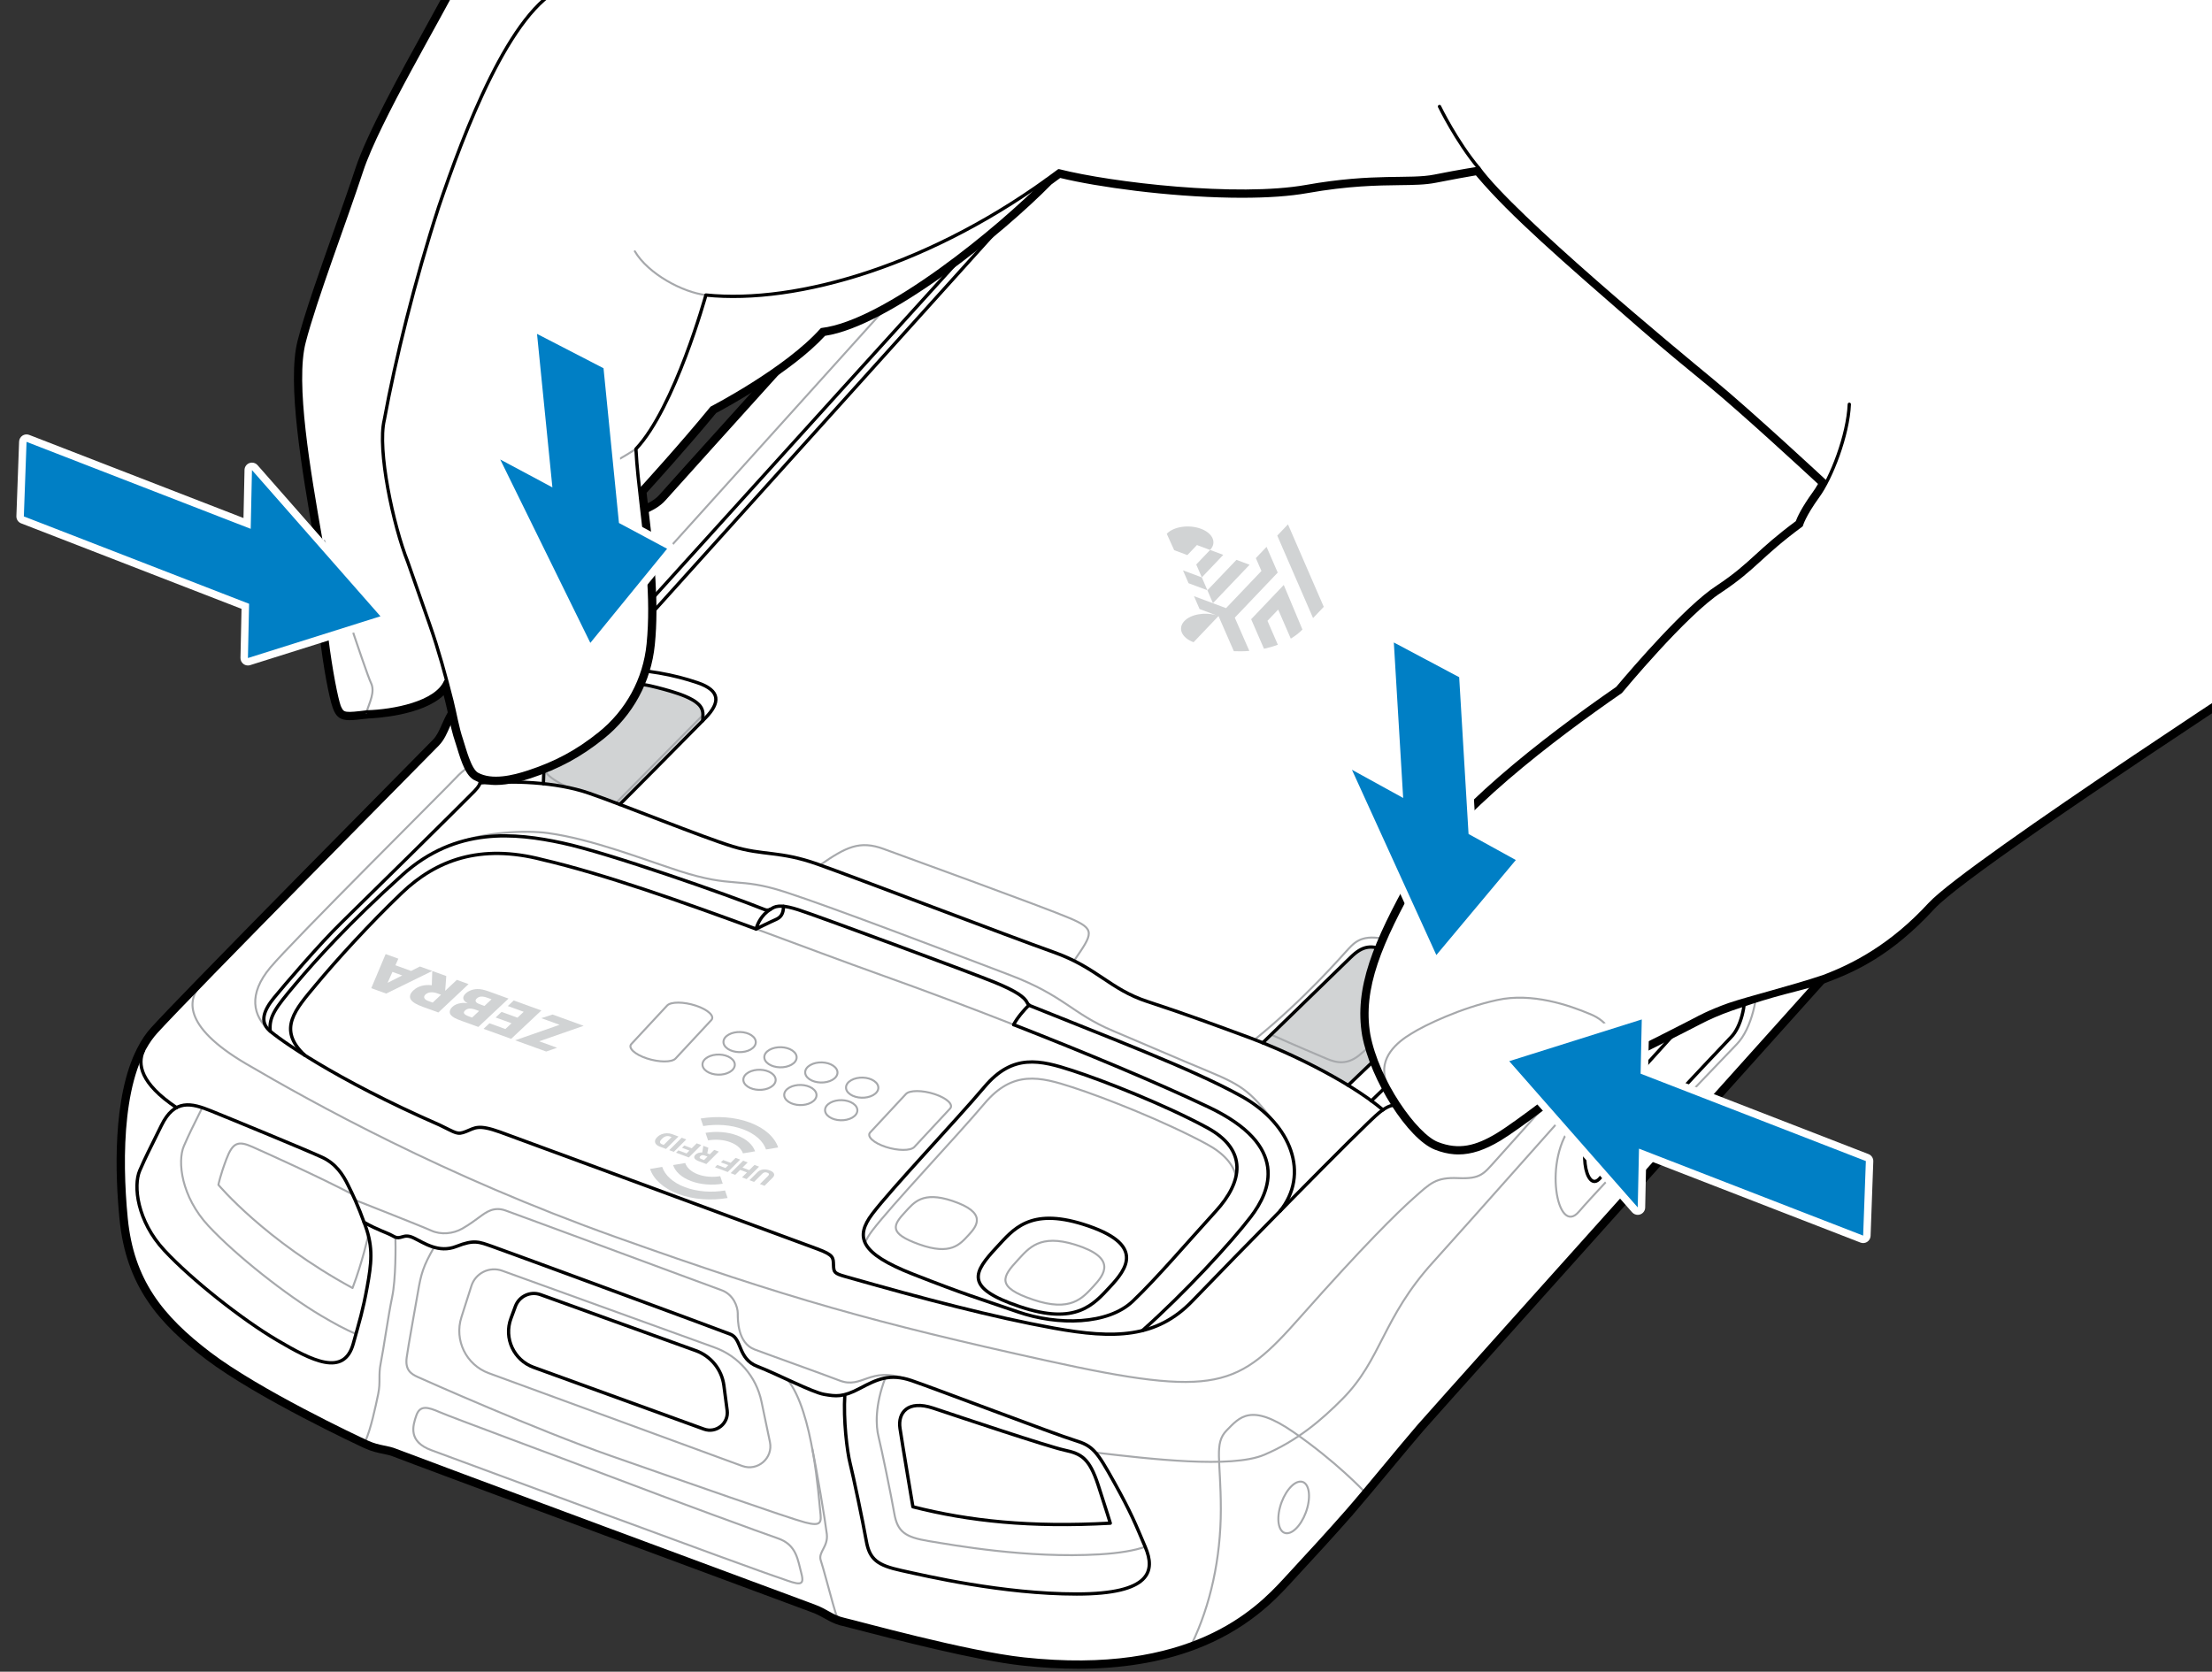 <?xml version="1.0" encoding="UTF-8"?>
<svg id="Layer_1" xmlns="http://www.w3.org/2000/svg" width="4.637in" height="3.505in" xmlns:xlink="http://www.w3.org/1999/xlink" viewBox="0 0 333.837 252.336">
  <rect x="0" y="0" width="333.837" height="252.336" fill="#333333" stroke="none"/>
  <defs>
    <style>
      .cls-1 {
        fill: #007fc5;
      }

      .cls-2 {
        fill: #fff;
      }

      .cls-3, .cls-4, .cls-5, .cls-6 {
        fill: none;
      }

      .cls-4 {
        stroke: #a6a8ab;
      }

      .cls-4, .cls-5, .cls-6 {
        stroke-linecap: round;
        stroke-linejoin: round;
      }

      .cls-4, .cls-6 {
        stroke-width: .3px;
      }

      .cls-5 {
        stroke: #000;
        stroke-width: .5px;
      }

      .cls-6 {
        stroke: #a7a9ac;
      }

      .cls-7 {
        clip-path: url(#clippath);
      }

      .cls-8 {
        fill: #d1d3d4;
      }
    </style>
    <clipPath id="clippath">
      <rect class="cls-3" x="0" width="333.837" height="252.336"/>
    </clipPath>
  </defs>
  <g class="cls-7">
    <g>
      <g>
        <g>
          <path class="cls-2" d="M162.714,251.389c-2.626,0-5.402-.157-8.254-.467-7.061-.749-19.517-3.996-24.835-5.382-1.181-.308-2.009-.523-2.349-.601-.221-.046-.432-.104-.633-.178-.042-.011-.083-.026-.122-.045l-.002.004-.11-.033c-.026-.009-.06-.022-.094-.039-.597-.22-1.077-.489-1.585-.774-.596-.335-1.212-.681-2.118-1.008-.528-.192-61.434-22.791-62.993-23.443-.567-.237-1.123-.351-1.711-.47-.755-.154-1.61-.329-2.639-.796l-.332-.149c-.168-.077-15.82-7.36-23.591-13.256-6.986-5.309-11.839-10.874-12.811-20.779-.631-6.401-1.128-18.231,2.629-25.535.6-1.183,1.266-2.167,2.033-3.006,1.06-1.171,3.38-3.6,6.707-7.021,8.69-8.949,22.891-23.328,30.521-31.054,2.949-2.986,4.937-4.999,5.276-5.352.657-.68,1.037-1.537,1.439-2.445.483-1.092,1.031-2.329,2.156-3.484,1.255-1.294,10.167-11.216,16.675-18.461,3.96-4.409,7.089-7.892,7.761-8.619.968-1.054,2.126-1.587,3.246-2.103,1.097-.505,2.132-.981,2.949-1.919.626-.726,5.938-6.615,12.665-14.07,12.111-13.425,28.698-31.811,31.041-34.589,1.57-1.866,3.288-5.101,5.107-8.524,2.333-4.392,4.978-9.368,7.915-12.564,2.237-2.434,3.692-4.091,5.534-6.189,1.201-1.368,2.572-2.931,4.439-5.026.018-.02.037-.039.059-.056,1.906-2.138,4.334-4.832,7.625-8.441,13.369-14.66,29.623-29.647,48.8-29.647,2.892,0,5.811.35,8.675,1.039,10.299,2.412,15.694,3.822,17.993,4.448.997.271,1.542.581,2.116,1.686.012.018.022.036.033.056.093.186.186.391.287.622.404.936,1.591,3.685.368,7.141,4.533,1.482,38.595,12.694,60.818,22.256,2.122-.86,3.676-1.571,4.931-2.146,1.242-.568,2.14-.979,2.901-1.213.235-.073.43-.155.611-.232.391-.164.794-.334,1.385-.334.911,0,2.165.4,4.329,1.385l.479.217c4.837,2.189,16.166,7.316,19.994,12.494,1.303,1.76,2.835,3.816,4.326,5.724.007.008.014.017.021.025,2.051,2.661,3.986,5.07,5.753,7.162,2.447,2.896,4.836,6.18,5.74,10.548.007.033.011.067.011.102.273,1.333.386,2.703.343,4.074.76,1.732,1.137,3.169,1.249,4.76.003.021.004.04.004.06.031.445.041.915.041,1.406,0,1.988-.065,5.959-.188,8.243l-.007.137c-.152,2.87-.203,3.837-6.024,10.214-1.277,1.4-3.845,4.192-7.042,7.67-5.415,5.89-12.638,13.745-18.461,20.13-.013.019-.026.035-.041.051-4.571,5.004-7.609,8.379-9.029,10.029-3.792,4.4-12.612,13.697-18.448,19.85-2.195,2.313-3.898,4.108-4.62,4.894-3.467,3.778-84.952,94.654-87.189,97.236-1.314,1.524-3.074,3.642-4.937,5.882-1.123,1.35-2.255,2.712-3.293,3.947-.968,1.156-1.854,2.204-2.572,3.029-2.711,3.082-5.213,5.814-9.469,10.419-2.043,2.198-6.291,6.771-14.142,9.687-5.037,1.876-10.874,2.828-17.346,2.828h-.001Z"/>
          <path d="M223.115-43.633c2.79 0,5.645.324,8.557,1.025,11.721,2.745,16.925,4.158,17.98,4.444.885.241,1.314.483,1.815,1.457.009.009.009.018.018.027.089.179.179.375.277.599.653,1.511,1.484,4.086.17,7.251,0,0,37.497,12.15,61.468,22.486,4.39-1.77,6.5-2.968,7.984-3.425.743-.228,1.105-.544,1.85-.544.742,0,1.864.313,4.122,1.34,4.533,2.056,16.397,7.305,20.278,12.553,1.529,2.065,2.968,3.988,4.345,5.749,0,.009.009.009.009.009,2.101,2.727,4.014,5.105,5.767,7.179,2.235,2.646,4.721,5.927,5.633,10.326,0,.036.009.062.018.098.25,1.261.376,2.611.322,4.068.001.002.002.004.003.007,0-.001 0-.002.001-.003l.003.012c.853,1.937,1.152,3.321,1.248,4.708l.001.003c0,.003-0.0.006-0.0.01.031.458.041.917.041,1.396,0,1.94-.063,5.892-.188,8.217-.152,2.852-.107,3.692-5.901,10.041-3.442,3.773-16.254,17.658-25.517,27.814-.009.009-.018.018-.027.036-4.068,4.452-7.448,8.19-9.039,10.04-5.248,6.089-20.465,21.914-23.058,24.73-2.584,2.816-84.302,93.905-87.199,97.249-2.128,2.468-5.507,6.589-8.234,9.835-.966,1.153-1.851,2.199-2.566,3.022-2.745,3.12-5.293,5.901-9.459,10.407-2.325,2.503-6.411,6.759-13.948,9.558-4.427,1.649-10.035,2.797-17.173,2.797-2.535,0-5.265-.145-8.201-.464-8.592-.912-25.258-5.552-27.126-5.972-.215-.045-.411-.098-.599-.17-.018,0-.036,0-.045-.009-.036-.018-.072-.027-.107-.036-.045-.018-.08-.027-.125-.045l-.009-.009c-1.243-.456-1.985-1.162-3.719-1.788-2.092-.76-61.602-22.861-62.97-23.434-1.368-.572-2.566-.456-4.336-1.261-.08-.036-.197-.089-.34-.152-2.816-1.305-16.478-7.876-23.487-13.196-7.367-5.597-11.703-11.131-12.615-20.43-.787-7.984-.805-18.686,2.575-25.258.554-1.091,1.198-2.065,1.958-2.897,1.109-1.225,3.532-3.755,6.697-7.01.009-.009.018-.018.027-.027,11.999-12.356,34.547-35.11,35.772-36.38,1.538-1.591,1.6-3.88,3.594-5.928,1.994-2.056,22.62-25.115,24.444-27.09,1.824-1.985,4.453-2.021,6.205-4.032,1.743-2.021,40.055-44.328,43.711-48.665,3.648-4.336,7.841-15.45,13.009-21.073,3.693-4.014,5.23-5.892,9.978-11.221h.009c1.913-2.146,4.354-4.855,7.671-8.494,12.327-13.516,28.836-29.485,48.431-29.484M223.115-44.633l-0,1,0-1c-19.371-.002-35.726,15.068-49.17,29.81-2.984,3.274-5.474,6.03-7.607,8.422-.028.025-.055.052-.081.08-1.869,2.098-3.242,3.662-4.444,5.032-1.839,2.095-3.291,3.75-5.523,6.177-2.982,3.245-5.642,8.252-7.99,12.67-1.806,3.399-3.512,6.61-5.049,8.437-2.335,2.769-18.904,21.135-31.003,34.545-6.743,7.474-12.068,13.377-12.7,14.11-.743.853-1.732,1.309-2.779,1.791-1.165.536-2.369,1.091-3.405,2.218-.672.728-3.795,4.205-7.749,8.607-6.511,7.248-15.427,17.175-16.677,18.464-1.187,1.219-1.754,2.5-2.255,3.63-.4.904-.746,1.684-1.341,2.299-.332.344-2.25,2.286-5.152,5.225-7.656,7.752-21.906,22.182-30.618,31.153-3.361,3.456-5.686,5.889-6.747,7.062-.795.869-1.485,1.889-2.108,3.115-3.813,7.414-3.315,19.352-2.679,25.809.989,10.086,5.915,15.74,13.006,21.128,7.818,5.934,23.514,13.234,23.672,13.307l.241.108.114.051c1.071.487,1.956.667,2.737.827.588.12,1.096.223,1.619.442,1.568.656,62.487,23.259,63.014,23.451.87.314,1.468.65,2.047.974.483.271.981.551,1.581.78.024.012.048.023.072.033.041.016.078.029.116.042.041.016.091.032.134.043h.001c.001,0-.043-.013-.098-.041l.002-.004c.062.031.128.056.195.075.21.076.438.14.694.193.31.07,1.156.29,2.327.595,5.328,1.388,17.805,4.639,24.897,5.392,2.868.311,5.663.469,8.306.469,6.533,0,12.428-.962,17.522-2.86,7.963-2.957,12.264-7.588,14.331-9.814,4.253-4.599,6.755-7.332,9.477-10.427.654-.751,1.497-1.744,2.582-3.04,1.037-1.234,2.17-2.597,3.292-3.947,1.862-2.24,3.62-4.355,4.933-5.877,2.236-2.581,83.713-93.448,87.179-97.226.717-.779,2.438-2.593,4.616-4.889,5.839-6.155,14.663-15.456,18.462-19.864,1.424-1.656,4.459-5.027,9.02-10.019.023-.025.044-.051.064-.078,5.813-6.373,13.066-14.26,18.366-20.025,3.231-3.514,5.827-6.338,7.114-7.748,5.689-6.233,5.989-7.409,6.154-10.526l.007-.135c.123-2.294.189-6.277.189-8.27,0-.561-.013-1.022-.042-1.451-0-.009-.001-.018-.002-.027h0c-.112-1.621-.486-3.082-1.246-4.848.034-1.371-.083-2.739-.347-4.07-.002-.008-.004-.019-.007-.031-.003-.025-.008-.051-.013-.076-.928-4.479-3.359-7.823-5.848-10.769-1.764-2.088-3.694-4.492-5.739-7.145-.012-.016-.025-.031-.038-.046-1.47-1.882-3-3.934-4.304-5.696-3.903-5.279-15.311-10.443-20.182-12.648l-.486-.22c-2.233-1.015-3.547-1.429-4.535-1.429-.692,0-1.163.198-1.578.373-.185.078-.359.151-.565.215-.792.244-1.7.659-2.957,1.235-1.213.556-2.706,1.239-4.722,2.062-21.591-9.271-54.157-20.055-60.193-22.034,1.02-3.409-.134-6.082-.538-7.016-.108-.246-.205-.458-.301-.65-.015-.03-.031-.058-.048-.086-.648-1.238-1.326-1.618-2.416-1.916-4.078-1.106-10.471-2.686-18.015-4.453-2.895-.697-5.853-1.051-8.785-1.051h0Z"/>
        </g>
        <line class="cls-6" x1="90.227" y1="103.19" x2="93.46" y2="104.12"/>
        <g>
          <path class="cls-8" d="M203.467,163.818l12.937-12.392.013-.011.223-.214c.116-.107.179-.252.188-.404l.148-2.366c.018-.224-.08-.429-.268-.554-.072-.045-.152-.098-.241-.152-.358-.232-.867-.563-1.475-.939-.751-.474-1.636-1.019-2.521-1.538-1.064-.617-2.128-1.207-2.942-1.583-2.557-1.162-3.862-.93-5.659.814-.474.456-1.574,1.529-2.95,2.87-.367.358-.76.733-1.153,1.118-.268.259-.536.528-.814.787-.322.322-.662.644-.992.975-.08.08-.17.161-.25.241-.662.635-1.314,1.27-1.949,1.895-.036.045-.08.08-.116.107-.268.259-.528.51-.778.76-.259.25-.501.492-.742.715-.447.429-.849.831-1.216,1.189-.036.036-.063.063-.089.08-.224.224-.438.429-.626.617-.125.125-.241.241-.349.34h-.009c-.161.152-.286.277-.393.384-.179.17-.874.839-.874.839l-.009.009c1.741.716,2.841,1.127,6.307,2.813s6.602,3.598,6.602,3.598Z"/>
          <path class="cls-8" d="M106.085,107.661v.027c.009.116.009.232,0,.349-.009.331-.018.563-.027.742-2.861,2.933-12.177,12.302-12.526,12.642-.197-.072-.384-.143-.572-.215-.098-.036-.188-.072-.277-.098-.68-.232-1.287-.474-1.878-.697-.089-.036-.179-.072-.259-.098-1.422-.554-2.79-1.055-4.819-1.466-.009,0-.018-.009-.027-.009-.384-.071-.787-.143-1.225-.215h-.018c-.259-.045-.519-.089-.778-.125-.206-.027-.411-.054-.617-.081-.17-.027-.34-.045-.519-.062-.179-.027-.358-.045-.536-.063.009-.241.018-.492.027-.724.009-.188.018-.366.018-.519.009-.053.009-.107.009-.152.009-.116,0-.241.009-.358,0-.098.009-.188.018-.286,0-.081.009-.161.027-.241v-.009c.018-.089.045-.188.08-.286v-.009c.009-.045.027-.081.054-.125.018-.045.036-.089.063-.134.036-.072.08-.143.125-.215.045-.071.098-.143.161-.215.063-.08.134-.152.206-.232.072-.08.161-.161.259-.25.134-.125.393-.376.742-.706.08-.089.179-.179.277-.277,1.162-1.153,3.076-3.067,4.891-4.9.152-.161.304-.313.456-.465.152-.161.304-.304.447-.447.152-.161.295-.304.438-.438.429-.438.84-.858,1.225-1.243.259-.259.501-.501.724-.733.107-.107.215-.215.322-.322.107-.116.206-.215.295-.295.232-.232.429-.429.581-.59.045-.045.08-.081.116-.116.098-.107.179-.179.232-.232.474-.465,1.207-.671,2.512-.545.179.018.375.036.581.072.089.009.188.027.295.045.009,0,.018,0,.027.009.143.018.286.045.438.072.17.027.34.063.519.107.411.089.849.197,1.323.322.206.054.411.107.635.17.313.081.653.179,1.001.286.125.036.259.081.375.116.277.08.528.161.769.25.116.036.232.081.34.116.143.054.277.107.402.152.134.053.259.107.375.152.17.072.331.143.483.215.125.063.25.125.367.188.089.045.17.089.25.134.125.081.241.152.349.215.215.152.393.295.545.438.116.107.215.214.295.331.036.054.08.107.107.161.036.054.063.107.089.161.054.107.098.224.125.331.027.098.045.197.054.295.009.036.018.063.018.098Z"/>
        </g>
        <g>
          <path class="cls-6" d="M30.294,148.726c-1.779,1.835-3.117,6.011,6.889,11.87s29.752,16.854,55.775,26.137c26.023,9.283,39.111,12.936,64.982,18.642,25.871,5.707,28.915,4.033,38.35-6.62s14.552-15.694,17.064-17.92,3.329-3.158,6.715-3.006,3.843-.647,5.631-2.625,7.229-8.066,9.321-10.463,3.082-4.185,3.31-6.962c.228-2.777.685-4.527,2.587-6.62s51.533-56.498,58.552-64.659c7.019-8.161,14.267-9.302,21.857-17.577,7.59-8.275,27.298-28.896,30.646-38.635s4.565-13.466,0-20.962"/>
          <path class="cls-6" d="M30.528,167.187c-1.547,3.138-1.878,3.737-2.781,5.811-.983,2.289-.42,7.609,3.728,12.061s11.721,10.425,17.005,13.545c1.851,1.091,3.648,2.101,5.248,2.736"/>
          <path class="cls-6" d="M53.206,180.283c-5.104-2.681-12.979-6.219-15.11-7.17s-2.968-.685-3.919,1.826-1.217,3.9-1.217,3.9c0,0,6.993,8.389,20.246,15.58,1.497-3.938,2.38-7.954,2.38-7.954"/>
          <path class="cls-6" d="M133.606,208.002c-1.583,4.175-1.422,7.26-1.01,8.887.438,1.761,1.886,8.753,2.369,11.543s1.636,3.594,5.195,4.184c3.567.581,14.842,2.655,25.785,2.003,3.031-.179,5.266-.581,6.893-1.135"/>
          <path class="cls-6" d="M179.887,248.093c2.764-5.737,4.362-12.814,4.362-20.29s-1.056-9.93.885-11.899,3.624-4.195,10.073.257c6.449,4.451,10.661,8.946,10.661,8.946"/>
          <path class="cls-6" d="M53.602,181.145s10.004,3.933,11.469,4.599,3.294.509,4.718-.304c1.065-.609,1.952-1.277,2.606-1.755.965-.706,2.126-1.607,3.909-.965,4.651,1.674,30.703,11.357,32.558,12.013s2.482,2.54,2.482,3.51-.029,4.48,2.54,5.45,10.315,3.725,12.821,4.689c3.462,1.332,4.502-2.179,9.983-.251"/>
          <path class="cls-6" d="M165.343,219.257c8.177.956,20.504,2.44,25.469.328s8.604-5.206,11.813-8.446c5.878-5.935,6.036-12.225,13.639-20.602,9.53-10.501,78.07-88.114,85.888-95.875s14.838-10.329,22.143-18.376c7.305-8.047,29.847-33.556,32.986-36.581s6.784-9.286,6.103-12.861"/>
          <path class="cls-6" d="M65.511,188.266c-1.648,2.871-1.962,3.984-2.447,6.837s-1.427,7.904-1.684,9.787.628,2.482,1.626,2.939,17.967,8.009,29.191,11.927,26.794,9.388,29.305,10.044,2.482-.029,2.283-1.712-1.037-15.066-4.946-19.845"/>
          <path class="cls-6" d="M91.655,222.696c-7.661-2.916-23.465-8.741-25.291-9.54s-2.987-1.084-3.538.514-1.236,3.938,2.283,5.231,48.746,18.062,52.769,19.346c2.682.97,3.61,1.284,3.067-.742s-.713-4.309-3.495-5.279-14.926-5.393-25.795-9.53Z"/>
          <path class="cls-6" d="M55.138,217.548c.82-1.815,1.534-5.182,1.933-7.094s0-2.78.399-4.743,1.141-7.213,1.712-9.924.532-7.758.494-9.044"/>
          <path class="cls-6" d="M126.787,244.284c-.446-.161-.424.126-1.109-2.308s-1.396-5.193-1.811-6.449,1.145-2.035.917-3.976-1.54-9.775-2.191-12.841"/>
          <path class="cls-6" d="M324.238,40.181c3.614-5.06,4.585-10.912-.419-17.425-5.174-6.734-15.047-11.927-55.851-28.002-20.79-8.19-34.527-12.06-45.712-14.8-11.185-2.739-25.567-2.853-34.755,7.077L175.763-.148"/>
          <path class="cls-6" d="M177.001,1.726c-.875-2.216-5.517-2.521-8.294.561-2.777,3.082-7.99,8.751-9.245,10.006s-1.712,2.283-.799,3.69,1.703,2.949,1.703,2.949"/>
          <path class="cls-6" d="M159.661,17.637s-64.496,71.604-66.436,73.716-3.141,5.296-2.427,7.384"/>
          <path class="cls-6" d="M40.78,155.65c-2.684-2.283-3.327-5.593,0-9.588s26.687-27.203,27.981-28.61,2.487-2.114,2.834-1.617"/>
          <path class="cls-6" d="M197.318,227.537c-.567,2.154-1.956,3.9-3.101,3.9s-1.614-1.746-1.046-3.9,1.956-3.9,3.101-3.9,1.614,1.746,1.046,3.9Z"/>
          <path class="cls-6" d="M295.922,105.122c5.709-6.228,6.067,8.689,1.528,13.407-4.382,4.555-20.54,21.432-23.827,25.281s-5.55-8.03-.764-13.392c4.786-5.363,23.063-25.296,23.063-25.296Z"/>
          <path class="cls-6" d="M260.586,144.212c5.709-6.228,6.067,8.689,1.528,13.407-4.382,4.555-20.54,21.432-23.827,25.281s-5.55-8.03-.764-13.392c4.786-5.363,23.063-25.296,23.063-25.296Z"/>
          <path class="cls-6" d="M152.989,154.67c-6.827-2.674-13.662-5.238-19.703-7.391-5.851-2.085-12.448-4.575-19.181-7.055"/>
          <path class="cls-6" d="M192.943,170.193c-4.071-5.279-5.057-6.192-10.556-8.475-5.499-2.283-8.353-3.557-14.478-6.144s-7.305-5.288-15.523-8.408c-8.218-3.12-26.594-10.158-33.861-12.517s-7.685-.495-16.055-3.196c-5.535-1.786-13.042-4.777-19.784-5.707-3.452-.476-9.588-.094-13.222,1.338"/>
          <path class="cls-6" d="M191.841,156.171c4.075,1.841,6.75,2.926,8.364,3.63s3.146.887,4.892-.488,11.884-10.881,11.884-10.881"/>
          <path class="cls-6" d="M224.065,153.463c.796-.783.854-2.474-1.029-3.882s-8.998-6.439-13.021-7.581-5.307-.057-6.477,1.198-6.619,7.587-14.181,13.723"/>
          <path class="cls-6" d="M71.142,194.107l-1.506,4.721c-1.106,3.469.718,7.193,4.137,8.445l38.238,14.005c2.332.854,4.695-1.188,4.186-3.619l-1.277-6.11c-.787-3.766-3.469-6.855-7.088-8.163l-32.03-11.575c-1.924-.695-4.04.347-4.661,2.296Z"/>
          <path class="cls-6" d="M130.566,187.599c.215-.59.59-1.198,1.082-1.851,2.897-3.827,12.651-14.1,16.934-19.178s8.386-4.05,13.295-2.45c4.908,1.591,13.983,5.186,20.26,8.583,2.611,1.413,3.979,3.067,4.399,4.837v.009"/>
          <path class="cls-6" d="M92.96,121.208s11.752-11.879,12.286-12.43.822-.728.836-1.117"/>
          <path class="cls-6" d="M85.753,118.864l-.054-.027c-3.701-1.77-3.523-2.682-3.505-3.12"/>
          <path class="cls-6" d="M162.092,145.025c2.848-4.137,3.305-4.746-.614-6.42s-24.501-9.131-28.116-10.463c-3.614-1.332-5.696-.282-9.601,2.427"/>
          <g>
            <g id="ZEBRA_LOGO_02">
              <g>
                <polygon class="cls-8" points="81.693 153.686 83.391 153.136 88.089 154.838 81.381 157.176 84.078 158.153 82.431 158.722 77.747 157.025 84.454 154.687 81.693 153.686"/>
                <polygon class="cls-8" points="77.201 154.452 74.8 153.582 75.695 152.741 78.096 153.611 79.039 152.725 76.637 151.855 77.532 151.014 81.702 152.524 77.145 156.807 72.976 155.296 73.87 154.455 76.272 155.325 77.201 154.452"/>
                <path class="cls-8" d="M69.701,154.11c-.928-.336-1.401-.588-1.637-.878-.311-.362-.227-.838.21-1.249.321-.302.751-.493,1.284-.567.344-.053.569-.052,1.031.026-.386-.22-.521-.349-.614-.56-.136-.298-.033-.608.301-.923.424-.398,1.072-.652,1.74-.668.51-.011,1.009.09,1.751.359l2.98,1.079-4.557,4.282-2.488-.901ZM72.307,152.599l-.436-.158c-.808-.293-1.303-.268-1.679.086-.369.347-.188.617.642.917l.415.15,1.059-.995ZM74.186,150.834l-.644-.233c-.742-.269-1.216-.236-1.585.111-.219.205-.245.401-.072.579.128.135.289.211.824.405l.404.146,1.073-1.008Z"/>
                <path class="cls-8" d="M68.95,147.905l1.768.64-4.557,4.282-2.358-.854c-.96-.348-1.55-.704-1.798-1.096-.256-.413-.13-.901.369-1.37.697-.655,1.624-.915,2.795-.793l.069-2.154,2.117.767-.169,2.234,1.763-1.656ZM65.998,149.94c-.721-.261-1.389-.201-1.785.172-.376.353-.21.751.412.977l.677.245,1.264-1.188-.567-.206Z"/>
                <path class="cls-8" d="M56.032,149.159l2.249.815,6.958-3.413-1.864-.675-1.329.671-2.369-.858.443-.992-1.92-.696-2.167,5.148ZM60.702,147.236l-2.209,1.116.735-1.649,1.473.534Z"/>
              </g>
            </g>
            <g>
              <g>
                <path class="cls-8" d="M103.394,179.204c-1.856-.694-3.045-1.818-3.454-3.067l-1.832.307c.512,1.54,1.977,2.927,4.262,3.782,2.285.855,4.964,1.023,7.439.605l-.385-1.137c-2.003.342-4.179.202-6.03-.49ZM112.155,170.463c1.846.691,3.031,1.804,3.455,3.044l1.832-.307c-.528-1.532-1.989-2.908-4.264-3.759-2.28-.853-4.958-1.021-7.431-.607l.385,1.137c2.005-.336,4.17-.201,6.021.492Z"/>
                <path class="cls-8" d="M105.34,177.262c-1.03-.385-1.69-1.011-1.926-1.709l-1.832.307c.33.99,1.27,1.875,2.734,2.423,1.464.548,3.176.654,4.763.391l-.385-1.137c-1.115.187-2.324.109-3.354-.276ZM110.209,172.405c1.025.383,1.681.999,1.918,1.687l1.832-.307c-.341-.98-1.273-1.858-2.726-2.402-1.459-.546-3.166-.651-4.753-.387l.385,1.137c1.115-.187,2.319-.111,3.344.272Z"/>
              </g>
              <g>
                <path class="cls-8" d="M113.113,178.14l1.232-1.229c.14-.139.306-.243.499-.311s.402-.097.625-.086.452.059.684.146c.351.131.568.294.651.488s.023.395-.18.603l-1.241,1.238-.699-.261,1.25-1.247c.198-.208.155-.366-.131-.473-.144-.054-.279-.069-.404-.045s-.247.094-.363.21l-1.23,1.227-.695-.26Z"/>
                <path class="cls-8" d="M112.152,175.198l.691.259-.786.784,1.024.383.786-.784.695.26-1.882,1.878-.695-.26.747-.745-1.024-.383-.747.745-.691-.259,1.882-1.878Z"/>
                <path class="cls-8" d="M109.147,175.102l1.121.419.75-.748.695.26-1.882,1.878-1.929-.722.35-.35,1.234.462.433-.432-1.121-.419.349-.348Z"/>
                <path class="cls-8" d="M106.748,174.09l.376.141.666-.664.695.26-1.882,1.878-1.135-.424c-.342-.128-.56-.277-.653-.448-.094-.171-.05-.347.131-.527.131-.131.28-.224.447-.279s.364-.078.59-.066l.158-.983.019-.019.745.279-.157.855ZM106.775,174.579l-.44-.164c-.132-.049-.254-.064-.366-.044-.112.02-.209.071-.29.152s-.111.157-.09.228.097.131.228.18l.44.164.518-.517Z"/>
                <path class="cls-8" d="M103.274,172.905l1.121.419.75-.748.695.26-1.882,1.878-1.929-.722.35-.35,1.234.462.433-.432-1.121-.419.349-.348Z"/>
                <path class="cls-8" d="M102.882,171.73l.693.259-1.882,1.878-.693-.259,1.882-1.878Z"/>
                <path class="cls-8" d="M102.398,171.549l-1.882,1.878-.929-.347c-.255-.095-.446-.219-.574-.37s-.18-.317-.157-.497.12-.355.289-.526l.087-.086c.172-.172.383-.305.631-.4s.512-.142.792-.144.545.045.795.137l.948.355ZM100.171,172.817l1.183-1.18-.242-.09c-.199-.075-.399-.086-.598-.033s-.391.17-.573.352l-.081.081c-.182.181-.265.338-.251.47s.124.236.329.313l.234.087Z"/>
              </g>
            </g>
          </g>
          <g>
            <path class="cls-6" d="M153.622,190.178c-2.384,2.563-3.349,4.102,2.308,6.004,5.656,1.902,7.411-.212,9.065-1.99s3.678-4.311-2.704-6.308c-5.39-1.687-7.053.558-8.669,2.294Z"/>
            <path class="cls-6" d="M136.646,182.908c-1.879,2.02-2.622,3.244,2.106,4.928,4.728,1.684,6.103.012,7.406-1.389s2.886-3.406-2.443-5.185c-4.501-1.502-5.797.277-7.069,1.646Z"/>
            <path class="cls-6" d="M141.061,165.151l0.0 0c1.84.607,2.88,1.584,2.324,2.182l-5.39,5.795c-.556.598-2.499.591-4.339-.016l-0-0c-1.84-.607-2.88-1.584-2.324-2.182l5.39-5.795c.556-.598,2.499-.591,4.339.016Z"/>
            <path class="cls-6" d="M105.023,151.798l0.0 0c1.84.607,2.88,1.584,2.324,2.182l-5.39,5.795c-.556.598-2.499.591-4.339-.016l-0-0c-1.84-.607-2.88-1.584-2.324-2.182l5.39-5.795c.556-.598,2.499-.591,4.339.016Z"/>
            <g>
              <path class="cls-6" d="M106.808,159.569c.992-.562,2.535-.512,3.447.111s.848,1.583-.144,2.145-2.535.512-3.447-.111-.848-1.583.144-2.145Z"/>
              <path class="cls-6" d="M109.974,156.166c.992-.562,2.535-.512,3.447.111s.848,1.583-.144,2.145-2.535.512-3.447-.111-.848-1.583.144-2.145Z"/>
            </g>
            <g>
              <path class="cls-6" d="M112.974,161.863c.992-.562,2.535-.512,3.447.111s.848,1.583-.144,2.145c-.992.562-2.535.512-3.447-.111s-.848-1.583.144-2.145Z"/>
              <path class="cls-6" d="M116.139,158.46c.992-.562,2.535-.512,3.447.111s.848,1.583-.144,2.145c-.992.562-2.535.512-3.447-.111s-.848-1.583.144-2.145Z"/>
            </g>
            <g>
              <path class="cls-6" d="M119.139,164.158c.992-.562,2.535-.512,3.447.111s.848,1.583-.144,2.145c-.992.562-2.535.512-3.447-.111s-.848-1.583.144-2.145Z"/>
              <path class="cls-6" d="M122.305,160.754c.992-.562,2.535-.512,3.447.111s.848,1.583-.144,2.145c-.992.562-2.535.512-3.447-.111s-.848-1.583.144-2.145Z"/>
            </g>
            <g>
              <path class="cls-6" d="M125.305,166.452c.992-.562,2.535-.512,3.447.111s.848,1.583-.144,2.145c-.992.562-2.535.512-3.447-.111s-.848-1.583.144-2.145Z"/>
              <path class="cls-6" d="M128.47,163.048c.992-.562,2.535-.512,3.447.111s.848,1.583-.144,2.145c-.992.562-2.535.512-3.447-.111s-.848-1.583.144-2.145Z"/>
            </g>
            <path class="cls-5" d="M150.463,188.228c-3.575,3.844-5.021,6.151,3.461,9.004,8.482,2.853,11.114-.318,13.593-2.984,2.48-2.666,5.515-6.465-4.055-9.46-8.083-2.529-10.577.836-12.999,3.44Z"/>
          </g>
          <g id="ZEBRA_LOGO_01">
            <g>
              <polygon class="cls-8" points="180.537 85.208 181.38 87.151 184.616 83.752 182.63 83.01 180.537 85.208"/>
              <g>
                <path class="cls-8" d="M185.036,91.792l-4.837-1.805.838,1.934.003.009,2.544.949c-1.752-.527-3.858-.166-4.838.864-1.039,1.092-.42,2.524,1.388,3.198l3.763-3.953.002.001,2.314,5.304c.373.017.746.023,1.118.017.409-.006.815-.027,1.219-.06l-2.194-5.018,6.478-6.805-1.685-3.884-1.616,1.698.843,1.943-5.339,5.608Z"/>
                <polygon class="cls-8" points="183.057 91.044 188.59 85.246 186.605 84.505 182.221 89.096 183.057 91.044"/>
                <polygon class="cls-8" points="178.536 86.092 179.379 88.033 182.222 89.094 181.382 87.153 178.536 86.092"/>
                <path class="cls-8" d="M193.745,88.298l-.068.071-0.0 0-4.851,5.096,1.936,4.461c.728-.156,1.43-.358,2.092-.605l-1.567-3.613,1.616-1.698.001-.001,1.901,4.385c.667-.398,1.26-.856,1.761-1.369,0,0-2.73-6.505-2.82-6.728h0Z"/>
                <polygon class="cls-8" points="198.167 93.294 199.783 91.596 194.382 79.147 192.766 80.845 198.167 93.294"/>
                <path class="cls-8" d="M177.212,83.047l1.986.741,1.445-1.518,1.985.741c1.04-1.093.42-2.525-1.386-3.199-1.806-.674-4.115-.334-5.155.758l1.124,2.477Z"/>
              </g>
            </g>
          </g>
          <path class="cls-5" d="M358.936,55.399c-4.958,5.434-29.333,31.806-34.584,37.894-5.25,6.087-20.469,21.914-23.056,24.73s-84.309,93.897-87.201,97.245c-2.891,3.348-8.066,9.74-10.805,12.859s-5.288,5.897-9.454,10.406c-4.166,4.508-14.058,14.629-39.32,11.889-8.598-.913-25.262-5.555-27.127-5.973s-2.511-1.294-4.604-2.054-61.606-22.865-62.975-23.436-2.568-.457-4.337-1.256-16.464-7.761-23.826-13.354c-7.362-5.593-11.699-11.128-12.612-20.431s-.799-22.295,4.527-28.154,40.956-41.812,42.497-43.41,1.598-3.881,3.595-5.935,22.618-25.11,24.444-27.089,4.451-2.016,6.201-4.033,40.062-44.323,43.715-48.661,7.837-15.447,13.012-21.077c5.174-5.631,6.112-7.054,17.653-19.708,14.088-15.447,33.632-34.089,56.993-28.458,11.718,2.739,16.921,4.156,17.977,4.442s1.455.571,2.112,2.083,1.484,4.08.171,7.248c0,0,37.494,12.156,61.463,22.485,4.394-1.769,6.506-2.968,7.99-3.424s1.446-1.256,5.973.799,16.398,7.305,20.278,12.555,7.229,9.511,10.12,12.936,6.201,7.914,5.973,14.495c1.141,2.587,1.294,4.185,1.294,6.125s-.066,5.895-.19,8.218c-.152,2.853-.102,3.692-5.897,10.044Z"/>
          <path class="cls-5" d="M71.595,115.835c1.113,1.541,1.37,2.169,0,3.595s-16.835,16.693-20.06,19.831c-3.224,3.139-8.646,9.473-10.187,11.357s-2.14,3.595-.742,4.879,9.854,7.381,25.719,14.305c2.549,1.217,2.644,1.531,4.014.989s1.798-1.113,5.136.086,30.066,11.069,47.881,17.644c2.473.913,2.397,1.313,2.435,2.416s.101,1.27,1.788,1.75c11.832,3.367,22.314,6.125,31.445,7.78s15.523,1.541,20.944-4.109,25.966-26.651,28.192-28.42,2.882-1.113,4.28-.2c1.241.81,5.426,4.16,6.811,5.462.22.207.558.201.767-.018,1.772-1.855,9.072-9.507,10.199-10.809,1.284-1.484,1.339-2.519.428-5.507-.713-2.34-1.67-4.013-2.682-6.306-.717-1.624.674-3.754,1.845-5.032,2.825-3.082,66.894-73.951,68.492-75.835s3.453-.514,5.65-2.711,6.278-7.191,7.276-7.961-.029-3.709,1.569-5.564,9.882-11.376,11.442-13.278,1.636-12.022-11.223-19.327c-12.859-7.305-28.686-13.696-45.655-19.936-16.968-6.24-41.622-14.343-53.949-15.827s-22.428,3.938-24.711,6.106-4.451,2.454-6.563,4.965-5.136,5.564-5.136,5.564c.514,1.969-.885,3.995-4.137,5.45-3.253,1.455-3.709,2.254-5.422,4.052s-7.077,7.704-7.077,7.704c.571,1.741.827,2.197-.77,3.938s-66.314,73.133-67.94,75.017c-1.309,1.516-2.471,1.867-3.797,2.066-.666.1-1.288.381-1.787.834-5.577,5.06-14.476,15.048-14.476,15.048Z"/>
          <path class="cls-5" d="M333.418,83.212c-.99,1.087-1.989.493-1.989-.934v-4.879c0-1.313.228-1.969,1.798-3.453s2.454-2.939,1.056-8.731-2.511-8.475-4.765-10.929-2.901-1.684-4.004-.504-1.959,2.207-3.957.533-6.071-3.962-7.175-2.687"/>
          <path class="cls-5" d="M53.314,202.826c.966-3.491,1.446-4.984,2.093-8.522.647-3.538.951-5.935-.266-9.283s-1.864-4.604-2.625-6.163-1.826-3.196-3.843-4.147-13.925-5.859-16.854-7.038-5.479-1.826-7.457,2.207c-1.978,4.033-2.283,4.527-3.272,6.81s-.419,7.609,3.728,12.06c4.147,4.451,11.718,10.425,17.006,13.544s10.099,5.558,11.49.533Z"/>
          <path class="cls-5" d="M21.637,158.585c-.902,2.034-.482,4.922,5.002,8.602"/>
          <path class="cls-5" d="M54.95,184.502c2.093,1.203,3.31,1.47,4.451,2.116s1.408-.533,3.006.228,3.767,2.359,6.468,1.294c2.701-1.065,3.424-.685,5.402,0s34.165,12.544,35.953,13.253,1.103,3.715,4.071,4.856,8.294,3.919,10.082,4.223,2.815.457,5.402-.913,4.489-2.283,7.761-1.179,21.838,8.18,24.616,9.017,3.348,1.598,5.973,6.316c2.625,4.718,3.196,6.24,4.718,9.816s.875,7.077-10.348,7.077-22.789-2.739-26.442-3.538-4.832-1.674-5.326-4.489-1.978-9.892-2.435-11.68-1.046-6.601-.799-10.39"/>
          <path class="cls-5" d="M137.776,227.442s-1.607-9.54-1.95-11.851,1.141-4.333,5.022-3.037,17.301,5.795,19.812,6.337,3.738,1.17,5.079,5.279c1.341,4.109,1.826,5.745,1.826,5.745-12.013.666-21.293-.308-29.79-2.473Z"/>
          <path class="cls-5" d="M260.277,147.671c3.767-4.109,4.003,5.733,1.008,8.846-2.891,3.006-17.644,18.776-19.812,21.315s-3.662-5.298-.504-8.836,19.308-21.325,19.308-21.325Z"/>
          <path class="cls-5" d="M295.588,108.721c3.767-4.109,4.003,5.733,1.008,8.846-2.891,3.006-17.644,18.776-19.812,21.315s-3.662-5.298-.504-8.836c3.158-3.538,19.308-21.325,19.308-21.325Z"/>
          <line class="cls-5" x1="286.558" y1="118.674" x2="286.558" y2="128.393"/>
          <path class="cls-5" d="M72.461,118.166c4.898-.295,11.29-.219,16.464,1.569s17.044,6.62,21.648,8.028c4.604,1.408,7.077.647,12.783,2.663s28.953,10.919,35.611,13.278c6.658,2.359,8.475,5.602,14.239,7.485,5.764,1.883,10.453,3.624,15.399,5.45s14.438,6.131,20.116,10.884"/>
          <path class="cls-5" d="M193.183,182.805c4.477-5.508,1.795-13.098-5.795-17.321-7.512-4.179-20.445-9.03-31.886-13.665-.205-.083-.368-.239-.46-.441-.4-.877-1.721-1.795-4.977-3.129-3.624-1.484-27.079-10.13-29.59-10.929-2.093-.666-3.234-.717-4.019-.171-.306.213-.678.296-1.025.157-5.547-2.23-23.619-8.576-30.539-10.059-7.191-1.541-16.055-2.492-24.159,4.813-8.104,7.305-13.05,12.821-16.131,16.474-3.082,3.652-4.023,4.936-3.822,7.115"/>
          <path class="cls-5" d="M114.106,140.225c-11.327-4.172-23.039-8.318-32.238-10.465-9.416-2.454-16.086.1-21.23,5.022-4.93,4.718-9.873,10.158-12.955,13.868s-5.908,6.701-1.698,10.627"/>
          <path class="cls-5" d="M172.406,200.846c6.383-5.666,13.383-13.276,16.351-17.156s5.977-10.729-6.371-16.588c-7.595-3.604-18.486-8.158-29.397-12.431"/>
          <path class="cls-5" d="M190.574,157.402s11.498-11.178,13.296-12.922,3.1-1.975,5.656-.811c2.18.993,6.081,3.496,7.181,4.211.186.121.287.329.273.551l-.151,2.365c-.01.154-.077.298-.188.404l-13.174,12.617"/>
          <path class="cls-5" d="M216.405,151.426c1.493.849,3.666,2.137,4.828,2.825.286.17.599.286.921.358.384.08.787-.036,1.064-.313l.849-.831.116-.125,3.594-3.523"/>
          <path class="cls-5" d="M177.001,1.726c-1.084-2.454-2.739-3.253-5.678-3.253h-2.397c-1.769,0-1.95-.77-.58-2.216s1.506-2.609-1.34-1.913"/>
          <path class="cls-5" d="M109.25,209.132l.494,3.764c.257,1.958-1.653,3.492-3.51,2.819l-25.703-9.325c-2.987-1.084-4.522-4.39-3.423-7.372l.677-1.836c.564-1.529,2.256-2.317,3.79-1.764l23.446,8.459c2.281.823,3.913,2.85,4.228,5.255Z"/>
          <path class="cls-5" d="M183.507,182.805c4.012-4.403,4.908-9.217-1.37-12.613-6.278-3.396-15.351-6.991-20.259-8.589s-9.017-2.625-13.297,2.454c-4.28,5.079-14.039,15.351-16.93,19.175-2.613,3.455-1.902,5.935,6.087,9.074s9.759,3.595,15.865,5.707c6.106,2.112,13.639,1.94,17.349-1.598,3.709-3.538,8.161-8.787,12.555-13.61Z"/>
          <path class="cls-5" d="M155.324,151.719c-.679.554-1.964,2.138-2.334,2.951"/>
          <path class="cls-5" d="M116.273,137.257c-1.377.856-1.945,2.19-2.168,2.967,0,0,2.289-1.129,2.993-1.431s1.147-.829,1.147-1.992"/>
          <path class="cls-5" d="M82.007,118.292c.009-.241.018-.492.027-.724.009-.188.018-.367.018-.519.009-.054.009-.107.009-.152.009-.116,0-.241.009-.358,0-.098.009-.188.018-.286,0-.08.009-.161.027-.241v-.009c.018-.089.045-.188.08-.286v-.009c.009-.045.027-.08.054-.125.009-.045.036-.089.063-.134.036-.072.08-.143.125-.215s.098-.143.161-.215c.063-.08.134-.152.206-.232.08-.08.17-.17.259-.25.134-.125.393-.376.742-.706.08-.089.179-.179.277-.277,1.162-1.153,3.076-3.067,4.891-4.9.152-.161.304-.313.456-.465l.447-.447c.143-.152.295-.295.438-.438.429-.438.84-.858,1.225-1.243.259-.259.501-.501.724-.733l.322-.322c.098-.107.197-.206.295-.295.232-.232.429-.429.581-.59l.116-.116c.098-.107.179-.179.232-.232.474-.465,1.207-.671,2.512-.545.179.018.376.045.581.072.089.009.188.027.295.045.009,0,.018,0,.027.009.143.018.286.045.438.072.17.027.34.063.519.107.581.134,1.234.295,1.958.492.322.089.653.188,1.001.286.125.036.259.08.376.116.277.08.528.161.769.25.116.036.232.08.34.116.143.054.277.107.402.152.134.054.259.107.376.152.17.072.331.143.483.215.125.063.25.125.367.188.089.045.17.089.25.134.125.08.241.152.349.215.215.152.393.295.545.438.116.107.215.215.295.331.036.054.08.107.107.161.036.054.063.107.089.161.054.107.098.224.125.331.027.098.045.197.054.295.009.054.009.098.009.152v.009c.018.107.009.206.009.313-.009.331-.018.563-.027.742"/>
          <path class="cls-5" d="M90.239,102.071c0-.493.702-1.211,1.832-1.181,5.615.161,9.659.96,13.19,2.158,3.541,1.198,3.397,3.031,1.261,5.257-.125.125-.277.286-.465.474-2.861,2.933-12.177,12.302-12.526,12.642v.009"/>
          <path class="cls-5" d="M191.409-10.669l-100.819,111.87c-.148.195-.363.545-.363,1.078v.912l-13.935,14.845"/>
        </g>
        <line class="cls-5" x1="220.03" y1="153.539" x2="206.973" y2="166.159"/>
      </g>
      <g>
        <g>
          <path class="cls-2" d="M219.978,173.756c-.157-.002-.315-.01-.474-.021-.904-.067-1.812-.284-2.773-.663-3.572-1.405-9.309-9.605-10.662-16.816-1.196-7.065,1.637-13.869,7.282-23.954,5.288-9.332,19.712-20.503,30.903-28.245l.033-.039c2.37-2.819,10.463-12.25,15.092-15.223,2.721-1.811,4.181-3.142,5.872-4.684,1.519-1.385,3.231-2.947,6.185-5.132.183-.521.78-1.952,2.529-4.371.334-.455.681-1.012,1.035-1.661-1.829-1.695-11.668-10.791-16.799-15.021l-1.034-.848c-2.021-1.652-5.405-4.418-9.071-7.608l-.415-.36c-11.646-10.134-19.34-16.828-24.283-22.639l-.461-.543c-1.111.187-3.812.662-6.332,1.165-1.533.307-3.252.329-5.428.356-3.267.041-7.725.097-13.963,1.207-2.593.462-5.869.696-9.739.696h-.007c-.535,0-1.08-.005-1.638-.014-9.692-.154-20.331-1.628-25.935-3.017-.549.407-1.063.785-1.582,1.162-7.108,7.284-24.427,21.451-34.052,22.741-5.148,5.661-15.359,11.123-16.509,11.729-4.312,5.244-9.907,11.405-10.533,12.094-.046.051-.101.091-.161.118l.423,3.732c.732,6.354,1.489,12.925.847,19.367-.545,5.479-3.219,10.4-7.527,13.857-3.391,2.718-6.634,4.473-10.846,5.87-1.303.429-3.25.997-5.116.997l-.145-.001c-.166-.003-.33-.01-.49-.022-.924-.068-1.741-.296-2.43-.676-1.042-.577-1.693-2.486-2.321-4.561-.115-.375-.196-.638-.266-.838-.449-1.305-.748-2.709-1.012-3.948-.144-.672-.293-1.364-.459-2.027-.158-.634-.33-1.31-.514-2.017-2.182,2.982-8.251,3.956-11.734,4.053-.025.009-.052.016-.078.02-.017.002-.114.016-.131.017l-.185.008c-1.007.126-1.767.206-2.322.206-1.17-.018-1.564-.407-1.881-1.076-.76-1.059-3.202-14.608-2.935-25.504-1.852-10.613-4.151-23.866-2.53-30.105,1.042-4.076,3.295-10.448,5.474-16.61,1.209-3.421,2.344-6.633,3.214-9.281,1.714-5.222,6.836-14.499,10.576-21.273,1.732-3.139,3.217-5.828,4.019-7.481.698-1.301,1.236-2.614,1.806-4.005,1.708-4.171,3.644-8.897,10.319-13.698,9.41-6.768,34.507-16.53,42.754-19.738,4.069-1.603,10.103-3.606,15.938-5.545,11.433-3.802,32.398-12.536,38.175-16.26.081-.053.176-.08.271-.08.05,0,.099.007.147.022L369.575-3.397c.247.076.396.328.342.581l-21.17,99.643c.008.033.012.067.011.099-.004.145-.037.311-.148.402-.084.069-.586.399-2.889,1.909l-.106.07c-32.633,21.41-50.806,34.031-54.012,37.512-6.464,7.016-11.784,9.396-16.265,11.075-1.62.545-2.961.89-4.512,1.289-1.012.26-2.104.541-3.4.91-2.152.612-4.104,1.273-5.528,1.756l-.752.253c-1.699.602-3.369,1.32-4.697,2.022-1.686.876-10.363,5.364-18.959,9.333-1.371,1.081-8.46,6.59-11.304,8.291-2.29,1.371-4.221,2.009-6.077,2.009l-.131-.001Z"/>
          <path d="M177.951-61.955L369.428-2.919l-21.204,99.799.067.062c-.073.059-1.218.81-2.951,1.948-32.669,21.434-50.872,34.08-54.106,37.591-6.387,6.934-11.645,9.286-16.072,10.946-1.58.531-2.916.875-4.462,1.273-1.014.26-2.111.542-3.412.914-2.171.617-4.133,1.281-5.566,1.767l-.736.249c-1.728.612-3.422,1.34-4.772,2.054-.47.244-9.764,5.087-18.935,9.321l-.017.008-.059.046c-1.39,1.085-8.466,6.583-11.275,8.263-2.206,1.32-4.06,1.937-5.823,1.937-.04,0-.081-0-.121-.001-.148-.002-.297-.009-.445-.02-.854-.063-1.713-.269-2.625-.629-3.427-1.349-9.063-9.565-10.354-16.443-1.171-6.911,1.637-13.633,7.227-23.618,5.247-9.262,19.649-20.402,30.806-28.116.435-.514,9.956-11.939,15.056-15.213,2.761-1.839,4.236-3.184,5.944-4.74,1.521-1.387,3.241-2.956,6.225-5.158l.042-.032.016-.051c.077-.255.56-1.66,2.493-4.333.386-.525.787-1.18,1.194-1.948l.058-.109-.09-.084c-1.196-1.111-11.631-10.782-17.012-15.219-1.559-1.285-5.662-4.589-10.096-8.447-11.907-10.36-19.668-17.095-24.645-22.947l-.644-.759-.09.015c-.783.128-3.785.65-6.538,1.2-1.488.298-3.187.32-5.338.346-3.287.041-7.757.096-14.043,1.215-2.568.457-5.812.688-9.659.688-.531,0-1.074-.004-1.628-.013-9.745-.156-20.445-1.647-25.977-3.041l-.074-.019-.062.045c-.56.419-1.132.838-1.705,1.255-7.172,7.339-24.465,21.497-33.945,22.665l-.06.008-.04.045c-5.192,5.804-16.083,11.521-16.544,11.761-4.447,5.417-10.335,11.882-10.583,12.155l-.38-.352.168,1.539.349,3.055c.729,6.329,1.484,12.872.847,19.26-.532,5.343-3.14,10.143-7.343,13.518-3.343,2.679-6.54,4.408-10.691,5.785-1.278.42-3.169.972-4.959.972-.046,0-.091-0-.137-.001-.155-.002-.308-.009-.46-.021-.852-.063-1.602-.271-2.227-.615-.951-.528-1.634-2.781-2.086-4.273-.104-.34-.193-.633-.269-.852-.432-1.257-.719-2.594-.995-3.889-.146-.677-.295-1.376-.463-2.044-.216-.865-.458-1.811-.72-2.802l-.113-.428-.188.401c-1.57,3.347-8.377,4.399-11.757,4.488l-.094.002-.011.021-.081.012-.184.008c-1.023.127-1.772.206-2.303.206-.027,0-.053,0-.079-0-.846-.013-1.09-.244-1.348-.789-.655-.925-3.158-14.229-2.886-25.278-1.848-10.646-4.144-23.845-2.546-29.992,1.035-4.047,3.284-10.413,5.461-16.57,1.217-3.445,2.344-6.633,3.217-9.292,1.698-5.17,6.808-14.429,10.54-21.189,1.728-3.131,3.221-5.835,4.031-7.505.697-1.299,1.242-2.627,1.818-4.033,1.685-4.113,3.591-8.765,10.149-13.481,9.353-6.727,34.41-16.475,42.644-19.678,4.017-1.582,9.795-3.503,15.913-5.537,11.456-3.809,32.481-12.571,38.288-16.314M177.951-62.955c-.19,0-.379.054-.542.16-5.75,3.707-26.655,12.413-38.061,16.206-6.122,2.035-11.905,3.956-15.964,5.555-8.264,3.215-33.407,12.998-42.861,19.797-6.789,4.883-8.755,9.679-10.489,13.911-.566,1.383-1.1,2.687-1.775,3.942-.818,1.684-2.304,4.377-4.025,7.494-3.75,6.793-8.886,16.096-10.615,21.36-.868,2.645-2.003,5.857-3.205,9.257-2.187,6.187-4.444,12.571-5.492,16.669-1.646,6.333.657,19.621,2.513,30.314-.239,10.381,1.969,23.633,2.986,25.635.455.958,1.081,1.339,2.234,1.357l.095.001c.575,0,1.34-.08,2.385-.209l.144-.006c.035-.001.071-.005.106-.01l.081-.012c.029-.004.057-.01.085-.016,1.005-.037,8.176-.407,11.404-3.512.097.379.189.746.278,1.1.16.637.305,1.311.445,1.963.278,1.303.582,2.728,1.038,4.052.073.212.159.492.258.818.685,2.261,1.351,4.186,2.558,4.856.755.416,1.642.664,2.638.738.171.013.344.02.518.023l.152.001c1.937,0,3.936-.583,5.272-1.022,4.274-1.417,7.564-3.198,11.004-5.955,4.415-3.544,7.153-8.586,7.713-14.199.647-6.496-.113-13.094-.849-19.474l-.348-3.054-.044-.399c.001-.001.001-.001.002-.002,1.046-1.15,6.335-6.992,10.487-12.037,1.514-.802,11.355-6.131,16.436-11.655,9.748-1.45,26.96-15.501,34.166-22.855.446-.325.89-.65,1.329-.976,5.687,1.379,16.217,2.822,25.818,2.976.56.009,1.108.013,1.644.013,3.903,0,7.212-.237,9.835-.704,6.203-1.104,10.638-1.159,13.876-1.199,2.203-.027,3.941-.049,5.526-.365,2.356-.471,4.874-.917,6.037-1.116l.276.325c4.964,5.837,12.661,12.534,24.311,22.671l.44.383c3.672,3.196,7.06,5.964,9.083,7.618.414.338.762.623,1.033.846,4.925,4.061,14.088,12.513,16.488,14.736-.276.484-.547.907-.807,1.262-1.662,2.299-2.313,3.727-2.55,4.36-2.891,2.146-4.591,3.696-6.093,5.067-1.679,1.531-3.128,2.852-5.826,4.648-4.67,2.998-12.784,12.448-15.181,15.3-11.228,7.771-25.675,18.974-30.997,28.37-5.705,10.19-8.563,17.075-7.343,24.278,1.271,6.771,6.91,15.607,10.974,17.206,1.008.397,1.963.625,2.918.696.166.012.334.02.503.023l.137.001c1.952,0,3.965-.661,6.336-2.079,2.843-1.701,9.873-7.16,11.345-8.308,8.501-3.928,17.174-8.409,18.832-9.271l.057-.029c1.313-.694,2.96-1.402,4.645-1.999l.722-.244c1.423-.482,3.37-1.142,5.519-1.752,1.301-.371,2.409-.656,3.388-.907,1.565-.403,2.917-.751,4.531-1.293,4.567-1.712,9.952-4.121,16.489-11.217,3.177-3.449,21.318-16.043,53.919-37.432l.161-.106c2.575-1.69,2.778-1.825,2.873-1.902.225-.183.359-.454.368-.743.002-.075-.004-.149-.017-.221L370.406-2.712c.108-.506-.189-1.011-.684-1.163l-191.477-59.036c-.096-.03-.196-.044-.295-.044h0Z"/>
        </g>
        <path class="cls-4" d="M236.302,163.603s4.024-3.879,5.944-5.434c1.92-1.555.541-4.007-2.354-5.137-3.015-1.269-8.694-3.258-13.951-2.082-5.385,1.166-10.871,3.762-12.901,5.047-2.159,1.276-5.044,3.673-3.867,7.155"/>
        <path class="cls-4" d="M95.809,37.929c2.009,3.417,7.259,6.216,10.724,6.604"/>
        <path class="cls-4" d="M77.041,72.111c8.106,2.431,15.411-2.118,18.93-4.337"/>
        <path class="cls-4" d="M55.271,107.574c.496-1.53,1.387-3.161.706-4.517-.68-1.356-6.87-19.966-7.027-21.414"/>
        <path class="cls-5" d="M156.1-38.48c-2.434,3.344-6.706,8.902-14.902,13.255-8.196,4.352-47.966,19.936-56.089,23.249-8.123,3.313-15.139,22.116-18.895,33.196-3.636,11.22-6.537,23.017-8.216,32.162-1.092,4.489,1.337,15.899,3.535,21.416,1.111,3.174,2.222,6.349,3.334,9.523,1.316,3.76,2.363,7.607,3.335,11.469.491,1.951.808,4.035,1.458,5.937.404,1.183,1.191,4.483,2.358,5.124,2.216,1.218,5.417.445,7.784-.338,4.048-1.338,7.28-3.043,10.688-5.782,4.167-3.348,6.813-8.158,7.343-13.513.704-7.111-.292-14.342-1.095-21.405-.304-2.674-.626-5.352-.764-8.04,5.871-6.223,10.562-23.24,10.562-23.24,13.739,1.414,34.274-4.502,53.257-18.759,8.005,2.032,26.992,4.227,37.339,2.385,10.347-1.842,15.577-.8,19.381-1.562,3.804-.762,6.681-1.201,6.681-1.201,5.304,7.315,29.587,27.4,35.331,32.136,5.745,4.736,17.033,15.238,17.033,15.238"/>
        <path class="cls-5" d="M279.099,61.023c-.201,4.686-2.726,11.157-4.729,13.881-2.15,2.974-2.508,4.384-2.508,4.384-6.275,4.626-6.918,6.406-12.211,9.929-5.283,3.394-15.04,15.203-15.04,15.203-10.061,6.955-25.359,18.483-30.825,28.131-5.475,9.777-8.414,16.61-7.226,23.618,1.316,7.018,7.08,15.151,10.352,16.439,3.272,1.288,5.909.57,9.015-1.288,3.106-1.858,11.32-8.298,11.32-8.298,9.492-4.386,18.892-9.302,18.892-9.302,0,0,1.794-1.012,4.844-2.091,3.179-1.069,9.414-2.601,14.183-4.205,4.65-1.743,10.325-4.712,16.067-10.945,5.742-6.232,57.057-39.535,57.057-39.535"/>
        <path class="cls-5" d="M158.017,27.079c-7.249,7.426-24.483,21.552-34.003,22.672-5.338,6.001-16.612,11.822-16.612,11.822-4.529,5.539-10.556,12.142-10.556,12.142"/>
        <path class="cls-5" d="M223.191,25.398c-3.404-4.073-5.939-9.321-5.939-9.321"/>
        <path class="cls-5" d="M67.244,102.85c-1.396,3.291-7.948,4.501-11.835,4.604-3.262.41-3.648.382-4.099-.566-.588-.827-3.147-14.075-2.874-25.284-1.841-10.583-4.142-23.811-2.544-29.96,1.607-6.279,6.208-18.341,8.678-25.861,2.47-7.52,11.996-23.394,14.568-28.687,2.829-5.274,3.25-11.249,11.97-17.52,8.72-6.272,30.81-15.075,42.645-19.679,11.707-4.613,45.664-16.349,54.2-21.851"/>
      </g>
      <g>
        <path class="cls-1" d="M89.031,97.595c-.19-.021-.356-.139-.441-.311l-13.598-27.683c-.107-.22-.062-.483.114-.652.107-.104.248-.158.391-.158.091,0,.182.021.266.066l6.94,3.714-2.214-22.119c-.021-.205.073-.405.243-.521.095-.064.206-.098.316-.098.088,0,.177.021.258.062l10.035,5.182c.17.088.283.255.302.444l2.3,23.063,7.003,3.746c.147.079.253.221.286.386s-.01.336-.116.466l-11.586,14.208c-.107.132-.268.207-.436.207-.021,0-.043-.001-.063-.004Z"/>
        <path class="cls-2" d="M81.049,50.397l10.035,5.182,2.329,23.362,7.267,3.888-11.586,14.208-13.598-27.683,7.872,4.212-2.319-23.169M81.049,49.272c-.222,0-.442.065-.632.195-.341.232-.528.632-.487,1.042l2.109,21.07-6.011-3.217c-.167-.089-.349-.133-.53-.133-.285,0-.567.108-.782.316-.351.339-.444.867-.228,1.305l13.598,27.683c.169.344.501.578.882.622.043.005.085.007.128.007.336,0,.657-.15.872-.414l11.586-14.208c.212-.26.297-.602.231-.932s-.276-.612-.572-.771l-6.738-3.605-2.27-22.764c-.038-.379-.265-.713-.603-.888l-10.035-5.182c-.163-.084-.34-.125-.516-.125h0Z"/>
      </g>
      <g>
        <path class="cls-1" d="M216.7,144.716c-.191-.026-.356-.148-.437-.324l-12.739-27.968c-.101-.221-.049-.481.129-.646.107-.1.244-.15.383-.15.093,0,.187.022.271.069l6.837,3.766-1.348-22.452c-.012-.203.086-.397.258-.508.092-.059.197-.089.304-.089.091,0,.182.021.264.065l9.862,5.24c.174.093.286.268.298.464l1.396,23.356,6.867,3.781c.147.082.25.225.281.39s-.014.336-.121.465l-11.998,14.344c-.107.128-.267.201-.432.201-.025,0-.05-.002-.075-.005Z"/>
        <path class="cls-2" d="M210.359,96.977l9.862,5.24,1.413,23.666,7.138,3.931-11.997,14.344-12.74-27.969,7.732,4.258-1.409-23.472M210.359,95.852c-.212,0-.424.06-.608.179-.342.22-.539.607-.515,1.014l1.287,21.434-5.944-3.273c-.17-.094-.357-.14-.542-.14-.277,0-.552.102-.765.3-.356.33-.46.85-.259,1.292l12.74,27.969c.16.352.49.597.873.648.05.007.101.01.151.01.331,0,.648-.146.863-.403l11.997-14.344c.216-.258.305-.599.243-.929-.062-.33-.268-.616-.563-.778l-6.595-3.632-1.376-23.047c-.023-.391-.249-.742-.595-.926l-9.862-5.24c-.165-.088-.347-.132-.528-.132h0Z"/>
      </g>
      <g>
        <path class="cls-1" d="M281.188,187.07c-.068,0-.138-.013-.203-.038l-33.081-12.835-.173,8.064c-.005.232-.152.438-.37.517-.062.023-.128.034-.192.034-.159,0-.313-.067-.423-.191l-19.391-22.072c-.125-.143-.17-.339-.119-.522.052-.184.191-.328.373-.385l20.001-6.299c.056-.018.112-.026.169-.026.12,0,.239.039.338.112.145.109.229.281.225.462l-.168,7.794,33.627,13.047c.224.087.368.306.359.545l-.409,11.252c-.007.182-.102.35-.253.449-.094.062-.201.093-.31.093Z"/>
        <path class="cls-2" d="M247.778,153.879h.005M247.778,153.879l-.176,8.187,33.995,13.189-.409,11.252-33.829-13.125-.191,8.868-19.391-22.072,20.001-6.299M247.778,152.754c-.013,0-.026 0-.039.001-.113.004-.222.024-.324.059l-19.976,6.291c-.363.114-.643.404-.746.77s-.013.76.238,1.045l19.391,22.072c.218.248.528.383.845.383.129,0,.259-.022.385-.068.436-.159.729-.569.739-1.033l.156-7.262,32.332,12.545c.132.051.27.076.407.076.217,0,.432-.063.619-.185.304-.2.492-.535.506-.899l.409-11.252c.017-.479-.271-.917-.717-1.09l-33.26-12.904.158-7.323c.003-.033.004-.066.004-.1,0-.621-.501-1.125-1.122-1.125h-.005ZM247.778,155.004h.005-.005Z"/>
      </g>
      <g>
        <path class="cls-1" d="M37.416,99.887c-.12,0-.239-.039-.338-.112-.145-.109-.229-.281-.225-.462l.168-7.793L3.395,78.473c-.224-.087-.368-.306-.359-.545l.409-11.253c.007-.182.102-.35.253-.449.094-.062.201-.093.31-.093.068,0,.138.013.203.038l33.081,12.836.173-8.065c.005-.232.152-.438.37-.517.062-.023.128-.034.192-.034.159,0,.313.067.423.191l19.391,22.072c.125.143.17.339.119.522-.052.184-.191.328-.373.385l-20.001,6.299c-.056.018-.112.026-.169.026Z"/>
        <path class="cls-2" d="M4.007,66.696l33.829,13.125.191-8.867,19.391,22.072-20.001,6.298.176-8.187L3.598,77.948l.409-11.252M4.007,65.571c-.217,0-.432.063-.619.185-.304.2-.492.535-.506.899l-.409,11.252c-.017.479.271.916.717,1.09l33.26,12.904-.159,7.399c-.008.363.16.707.45.924.197.148.435.225.675.225.113,0,.227-.017.338-.052l20.001-6.298c.363-.114.643-.404.746-.77s.013-.76-.238-1.045l-19.391-22.072c-.218-.248-.528-.383-.845-.383-.129,0-.259.022-.385.068-.436.159-.729.569-.739,1.033l-.156,7.262-32.332-12.544c-.132-.051-.27-.076-.407-.076h0Z"/>
      </g>
    </g>
  </g>
</svg>